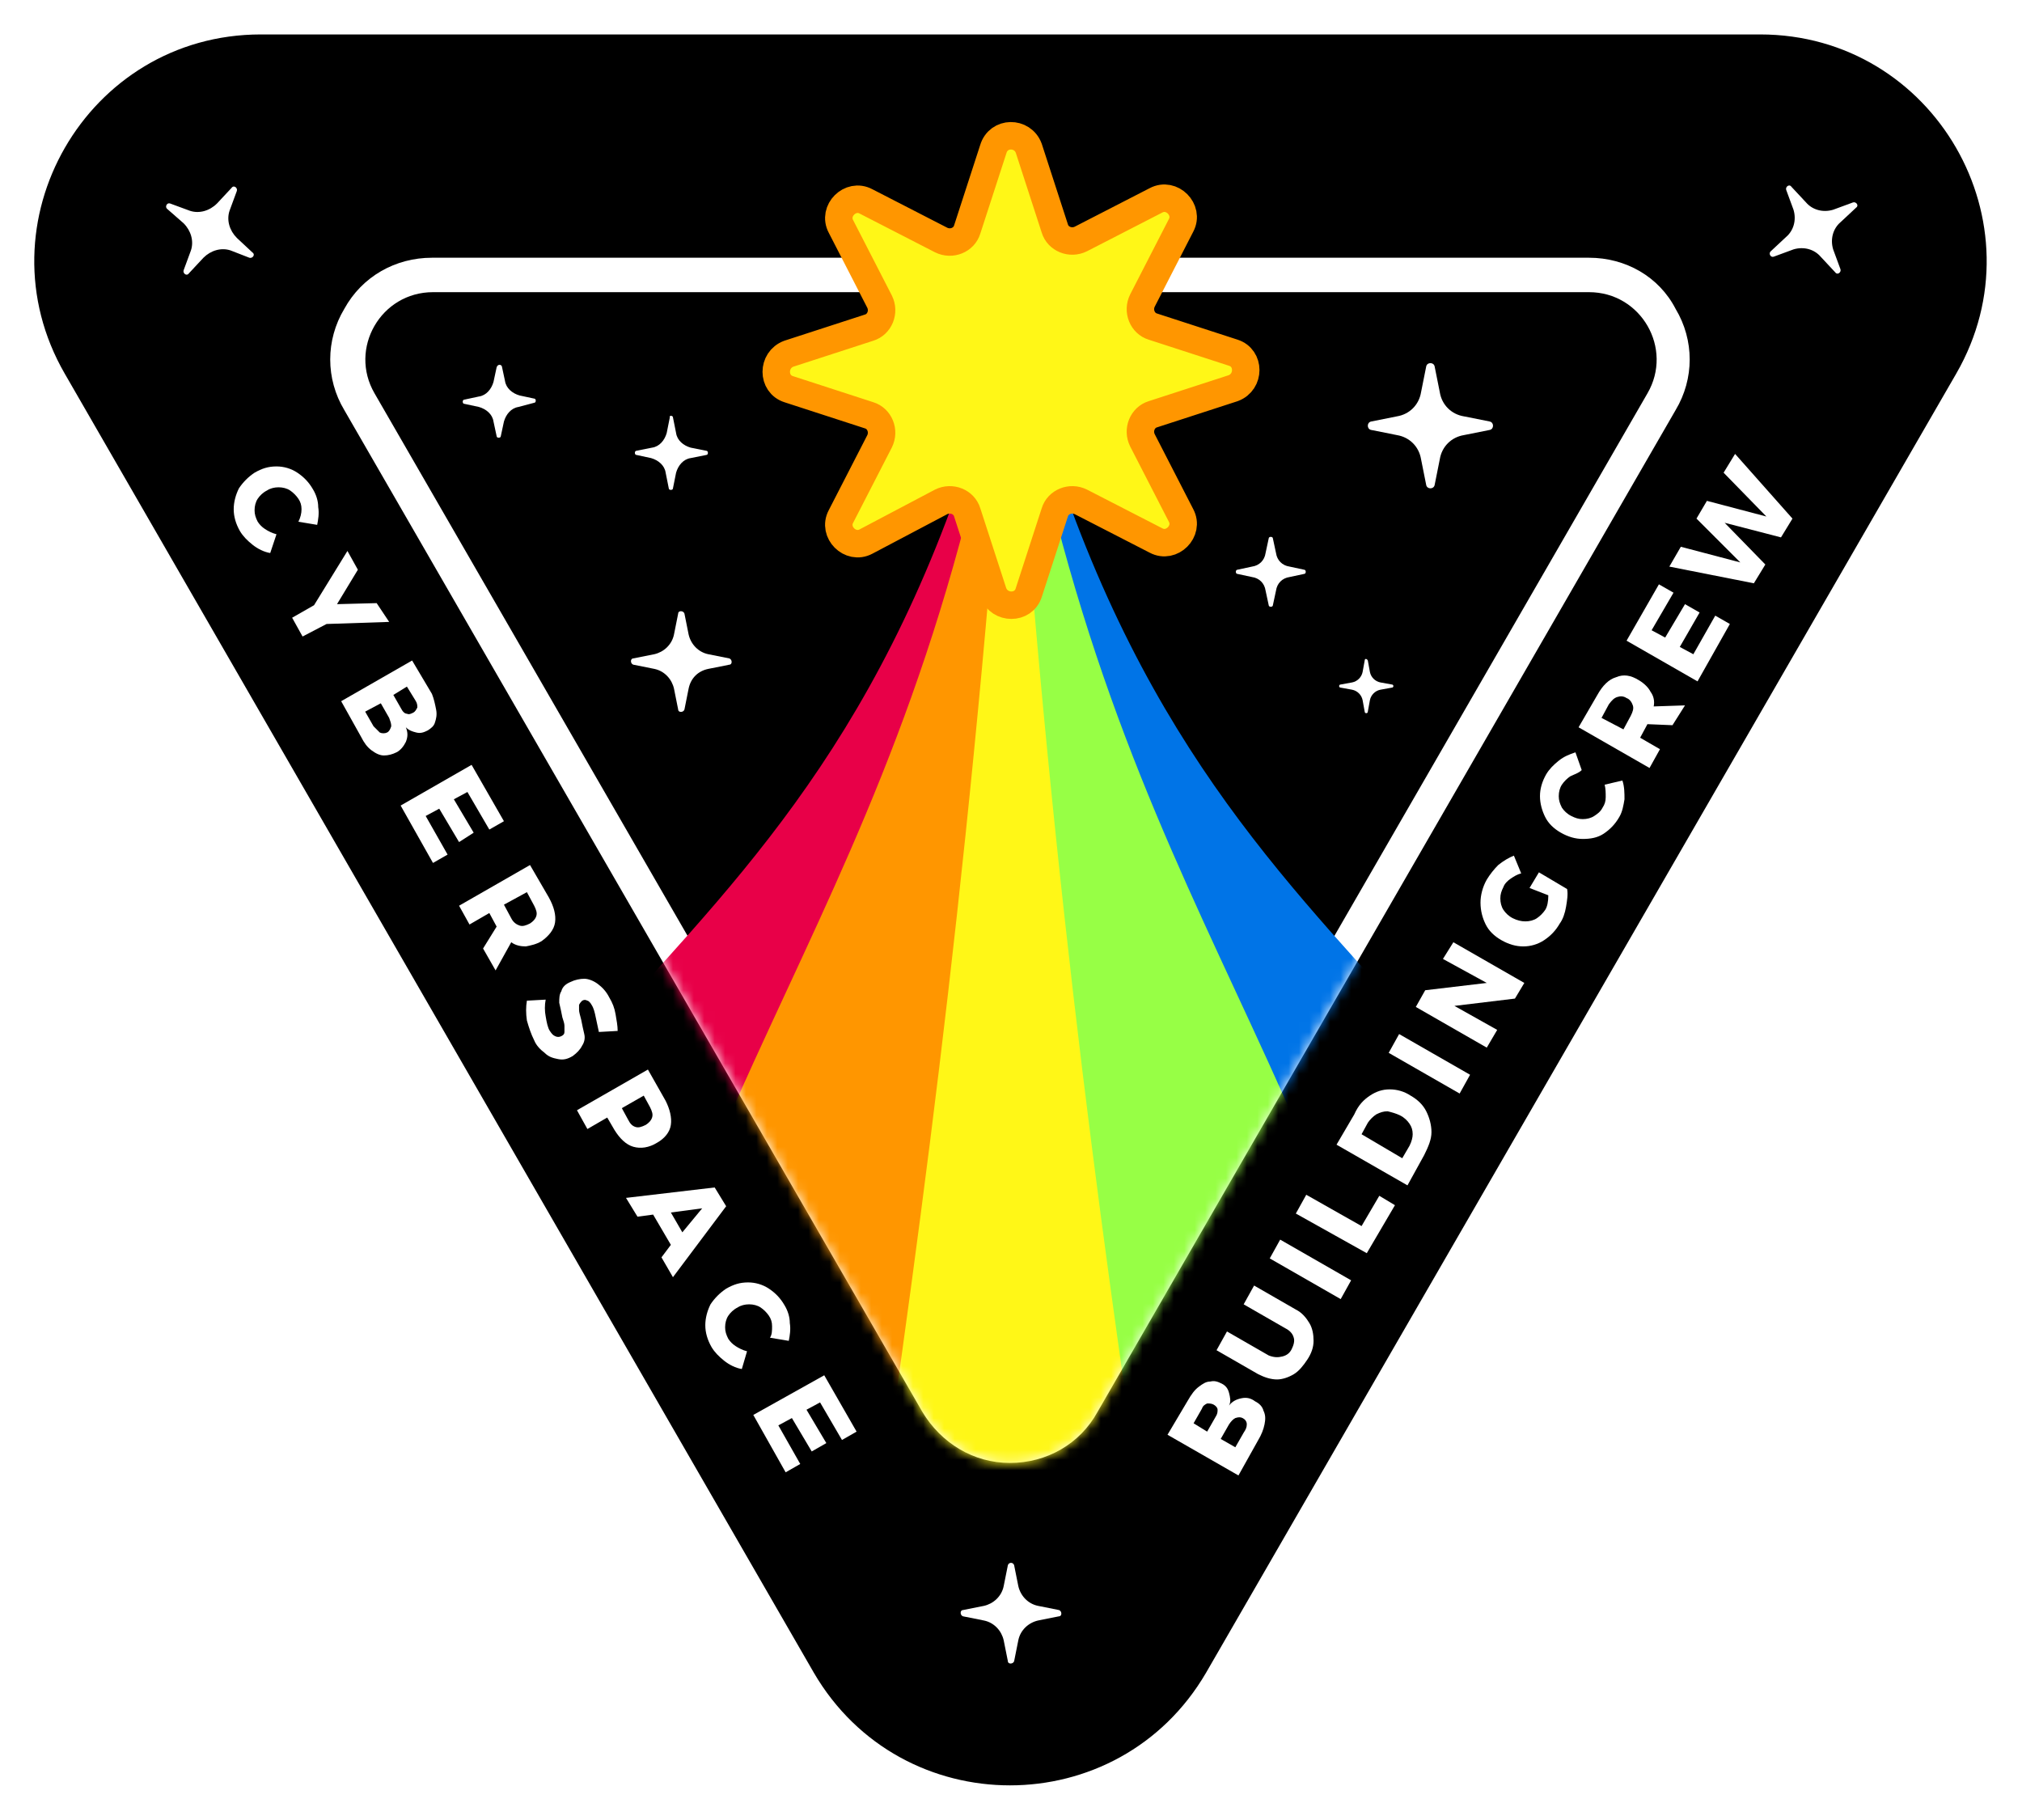 <?xml version="1.0" encoding="utf-8"?>
<!-- Generator: Adobe Illustrator 23.0.2, SVG Export Plug-In . SVG Version: 6.00 Build 0)  -->
<svg version="1.1" id="Calque_1" xmlns="http://www.w3.org/2000/svg" xmlns:xlink="http://www.w3.org/1999/xlink" x="0px" y="0px"
	 width="193.8px" height="174.4px" viewBox="0 0 193.8 174.4" style="enable-background:new 0 0 193.8 174.4;" xml:space="preserve"
	>
<style type="text/css">
	.st0{fill:#FFFFFF;}
	.st1{filter:url(#Adobe_OpacityMaskFilter);}
	.st2{mask:url(#SVGID_1_);}
	.st3{fill:#FFF717;}
	.st4{fill:#E80048;}
	.st5{fill:#FF9600;}
	.st6{fill:#0074E7;}
	.st7{fill:#97FF45;}
	.st8{fill:#FFF717;stroke:#FF9600;stroke-width:2.632;stroke-miterlimit:10;}
</style>
<g>
	<g>
		<path d="M96.9,172.8c-8.4,0-16-4.4-20.2-11.7L4.8,36.6c-4.2-7.3-4.2-16,0-23.3C9,6,16.6,1.6,25,1.6h143.7c8.4,0,16,4.4,20.2,11.7
			s4.2,16,0,23.3l-71.9,124.5C112.9,168.4,105.3,172.8,96.9,172.8z"/>
		<path class="st0" d="M168.7,3.3c16.7,0,27.1,18.1,18.8,32.5l-71.9,124.5c-4.2,7.2-11.5,10.8-18.8,10.8s-14.6-3.6-18.8-10.8
			L6.2,35.8C-2.1,21.4,8.3,3.3,25,3.3H168.7 M168.7,0H25C16,0,7.9,4.7,3.4,12.5c-4.5,7.8-4.5,17.2,0,25l71.9,124.5
			c4.5,7.8,12.6,12.5,21.6,12.5s17.1-4.7,21.6-12.5l71.9-124.5c4.5-7.8,4.5-17.2,0-25C185.9,4.7,177.8,0,168.7,0L168.7,0z"/>
	</g>
	<g>
		<path d="M96.9,138.6c-2.9,0-5.5-1.5-7-4l-55.4-96c-1.5-2.5-1.5-5.6,0-8.1c1.5-2.5,4.1-4,7-4h110.9c2.9,0,5.5,1.5,7,4
			c1.5,2.5,1.5,5.6,0,8.1l-55.4,96C102.4,137.1,99.8,138.6,96.9,138.6z"/>
		<g>
			<path class="st0" d="M152.3,28c5,0,8.1,5.4,5.6,9.7l-55.4,96c-1.2,2.2-3.4,3.2-5.6,3.2c-2.2,0-4.3-1.1-5.6-3.2l-55.4-96
				c-2.5-4.3,0.6-9.7,5.6-9.7H152.3 M152.3,24.7H41.4c-3.5,0-6.7,1.8-8.4,4.9c-1.8,3-1.8,6.7,0,9.7l55.4,96c1.8,3,4.9,4.9,8.4,4.9
				s6.7-1.8,8.4-4.9l55.4-96c1.8-3,1.8-6.7,0-9.7C159,26.5,155.8,24.7,152.3,24.7L152.3,24.7z"/>
		</g>
	</g>
	<path class="st0" d="M64.5,40l0.3,1.5c0.1,0.7,0.7,1.2,1.4,1.4l1.5,0.3c0.2,0,0.2,0.4,0,0.4l-1.5,0.3c-0.7,0.1-1.2,0.7-1.4,1.4
		l-0.3,1.5c0,0.2-0.4,0.2-0.4,0l-0.3-1.5c-0.1-0.7-0.7-1.2-1.4-1.4L61,43.6c-0.2,0-0.2-0.4,0-0.4l1.5-0.3c0.7-0.1,1.2-0.7,1.4-1.4
		l0.3-1.5C64.1,39.8,64.5,39.8,64.5,40z"/>
	<path class="st0" d="M137.5,35.1l0.5,2.5c0.2,1.2,1.1,2.1,2.3,2.3l2.5,0.5c0.4,0.1,0.4,0.7,0,0.8l-2.5,0.5
		c-1.2,0.2-2.1,1.1-2.3,2.3l-0.5,2.5c-0.1,0.4-0.7,0.4-0.8,0l-0.5-2.5c-0.2-1.2-1.1-2.1-2.3-2.3l-2.5-0.5c-0.4-0.1-0.4-0.7,0-0.8
		l2.5-0.5c1.2-0.2,2.1-1.1,2.3-2.3l0.5-2.5C136.8,34.7,137.4,34.7,137.5,35.1z"/>
	<path class="st0" d="M131.1,63.3l0.2,1.1c0.1,0.5,0.5,0.9,1,1l1.1,0.2c0.2,0,0.2,0.3,0,0.3l-1.1,0.2c-0.5,0.1-0.9,0.5-1,1l-0.2,1.1
		c0,0.2-0.3,0.2-0.3,0l-0.2-1.1c-0.1-0.5-0.5-0.9-1-1l-1.1-0.2c-0.2,0-0.2-0.3,0-0.3l1.1-0.2c0.5-0.1,0.9-0.5,1-1l0.2-1.1
		C130.8,63.1,131,63.1,131.1,63.3z"/>
	<path class="st0" d="M122,51.6l0.3,1.4c0.1,0.7,0.6,1.2,1.3,1.3l1.4,0.3c0.2,0,0.2,0.4,0,0.4l-1.4,0.3c-0.7,0.1-1.2,0.6-1.3,1.3
		L122,58c0,0.2-0.4,0.2-0.4,0l-0.3-1.4c-0.1-0.7-0.6-1.2-1.3-1.3l-1.4-0.3c-0.2,0-0.2-0.4,0-0.4l1.4-0.3c0.7-0.1,1.2-0.6,1.3-1.3
		l0.3-1.4C121.6,51.4,122,51.4,122,51.6z"/>
	<path class="st0" d="M48.1,35.1l0.3,1.4c0.1,0.7,0.7,1.2,1.4,1.4l1.4,0.3c0.2,0,0.2,0.4,0,0.4L49.7,39c-0.7,0.1-1.2,0.7-1.4,1.4
		l-0.3,1.4c0,0.2-0.4,0.2-0.4,0l-0.3-1.4c-0.1-0.7-0.7-1.2-1.4-1.4l-1.4-0.3c-0.2,0-0.2-0.4,0-0.4l1.4-0.3c0.7-0.1,1.2-0.7,1.4-1.4
		l0.3-1.4C47.7,34.9,48,34.9,48.1,35.1z"/>
	<path class="st0" d="M65.6,58.8l0.4,2c0.2,0.9,0.9,1.7,1.9,1.9l2,0.4c0.3,0.1,0.3,0.6,0,0.6l-2,0.4C66.9,64.3,66.2,65,66,66l-0.4,2
		c-0.1,0.3-0.6,0.3-0.6,0l-0.4-2c-0.2-0.9-0.9-1.7-1.9-1.9l-2-0.4c-0.3-0.1-0.3-0.6,0-0.6l2-0.4c0.9-0.2,1.7-0.9,1.9-1.9l0.4-2
		C65,58.5,65.5,58.5,65.6,58.8z"/>
	<path class="st0" d="M97.2,150l0.4,2c0.2,0.9,0.9,1.7,1.9,1.9l2,0.4c0.3,0.1,0.3,0.6,0,0.6l-2,0.4c-0.9,0.2-1.7,0.9-1.9,1.9l-0.4,2
		c-0.1,0.3-0.6,0.3-0.6,0l-0.4-2c-0.2-0.9-0.9-1.7-1.9-1.9l-2-0.4c-0.3-0.1-0.3-0.6,0-0.6l2-0.4c0.9-0.2,1.7-0.9,1.9-1.9l0.4-2
		C96.7,149.7,97.1,149.7,97.2,150z"/>
	<defs>
		<filter id="Adobe_OpacityMaskFilter" filterUnits="userSpaceOnUse" x="25" y="29.4" width="143.7" height="131.5">
			<feColorMatrix  type="matrix" values="1 0 0 0 0  0 1 0 0 0  0 0 1 0 0  0 0 0 1 0"/>
		</filter>
	</defs>
	<mask maskUnits="userSpaceOnUse" x="25" y="29.4" width="143.7" height="131.5" id="SVGID_1_">
		<g class="st1">
			<g>
				<path class="st0" d="M96.9,138.6c-2.9,0-5.5-1.5-7-4l-55.4-96c-1.5-2.5-1.5-5.6,0-8.1c1.5-2.5,4.1-4,7-4h110.9
					c2.9,0,5.5,1.5,7,4c1.5,2.5,1.5,5.6,0,8.1l-55.4,96C102.4,137.1,99.8,138.6,96.9,138.6z"/>
				<path d="M152.3,28c5,0,8.1,5.4,5.6,9.7l-55.4,96c-1.2,2.2-3.4,3.2-5.6,3.2c-2.2,0-4.3-1.1-5.6-3.2l-55.4-96
					c-2.5-4.3,0.6-9.7,5.6-9.7H152.3 M152.3,24.7H41.4c-3.5,0-6.7,1.8-8.4,4.9c-1.8,3-1.8,6.7,0,9.7l55.4,96c1.8,3,4.9,4.9,8.4,4.9
					s6.7-1.8,8.4-4.9l55.4-96c1.8-3,1.8-6.7,0-9.7C159,26.5,155.8,24.7,152.3,24.7L152.3,24.7z"/>
			</g>
		</g>
	</mask>
	<g class="st2">
		<path class="st3" d="M111.3,160.9c-6.7-10.5-22.1-10.5-28.7,0c3.3-49.6,8.9-92.4,14.4-131.5l0,0
			C102.4,68.5,107.9,111.3,111.3,160.9z"/>
		<path class="st4" d="M52.7,141.9c-10.9,2.1-21,8.4-27.7,19c16.7-70.7,55.2-60.8,71.9-131.5l0,0C86.9,89.6,69,107,52.7,141.9z"/>
		<path class="st5" d="M83.5,150.3c-10.5-3.5-23,0-29.7,10.5c10-60.2,33.1-71.3,43.1-131.5l0,0C93.5,79,88.7,114.8,83.5,150.3z"/>
		<path class="st6" d="M141,141.9c10.9,2.1,21,8.4,27.7,19C152,90.2,113.6,100.1,96.9,29.4l0,0C106.9,89.6,124.8,107,141,141.9z"/>
		<path class="st7" d="M110.3,150.3c10.5-3.5,23,0,29.7,10.5c-10-60.2-33.1-71.3-43.1-131.5l0,0C100.2,79,105,114.8,110.3,150.3z"/>
	</g>
	<path class="st8" d="M98.6,14.2l2.5,7.7c0.3,1,1.5,1.5,2.5,1l7.2-3.7c1.5-0.8,3.2,0.9,2.4,2.4l-3.7,7.2c-0.5,1,0,2.2,1,2.5l7.7,2.5
		c1.6,0.5,1.6,2.8,0,3.4l-7.7,2.5c-1,0.3-1.5,1.5-1,2.5l3.7,7.2c0.8,1.5-0.9,3.2-2.4,2.4l-7.2-3.7c-1-0.5-2.2,0-2.5,1l-2.5,7.7
		c-0.5,1.6-2.8,1.6-3.4,0l-2.5-7.7c-0.3-1-1.5-1.5-2.5-1L83,51.9c-1.5,0.8-3.2-0.9-2.4-2.4l3.7-7.2c0.5-1,0-2.2-1-2.5l-7.7-2.5
		c-1.6-0.5-1.6-2.8,0-3.4l7.7-2.5c1-0.3,1.5-1.5,1-2.5l-3.7-7.2c-0.8-1.5,0.9-3.2,2.4-2.4l7.2,3.7c1,0.5,2.2,0,2.5-1l2.5-7.7
		C95.7,12.6,98,12.6,98.6,14.2z"/>
	<g>
		<g>
			<path class="st0" d="M28.9,48.8c0-0.4-0.1-0.7-0.3-1c-0.2-0.3-0.5-0.6-0.8-0.8c-0.3-0.2-0.7-0.3-1.1-0.3s-0.8,0.1-1.1,0.3
				c-0.4,0.2-0.7,0.5-0.9,0.8c-0.2,0.3-0.3,0.7-0.3,1.1c0,0.4,0.1,0.7,0.3,1.1c0.2,0.3,0.4,0.5,0.7,0.7c0.3,0.2,0.7,0.4,1.1,0.5
				L25.9,53c-0.6-0.1-1.2-0.4-1.7-0.8c-0.5-0.4-0.9-0.8-1.2-1.3c-0.4-0.7-0.6-1.4-0.6-2.1c0-0.7,0.2-1.4,0.5-2
				c0.4-0.6,0.9-1.1,1.5-1.5c0.7-0.4,1.3-0.6,2.1-0.6c0.7,0,1.4,0.2,2,0.6c0.6,0.4,1.1,0.9,1.5,1.6c0.3,0.5,0.5,1.1,0.5,1.7
				c0.1,0.6,0,1.2-0.1,1.7L28.6,50C28.8,49.6,28.9,49.2,28.9,48.8z"/>
			<path class="st0" d="M37.3,59.6l-6,0.2L29,61l-1-1.8l2.1-1.2l3.2-5.2l1,1.8l-2,3.3l3.8-0.1L37.3,59.6z"/>
			<path class="st0" d="M41.8,68c0.1,0.5,0,0.9-0.1,1.2c-0.1,0.4-0.4,0.6-0.7,0.8c-0.4,0.2-0.7,0.3-1.1,0.2c-0.4-0.1-0.7-0.2-1-0.5
				c0.2,0.5,0.2,0.9,0,1.4c-0.2,0.4-0.5,0.8-0.9,1c-0.4,0.2-0.8,0.3-1.2,0.3c-0.4,0-0.8-0.2-1.2-0.5c-0.4-0.3-0.7-0.7-1-1.3
				l-1.9-3.4l6.8-3.9l1.9,3.2C41.6,67,41.7,67.5,41.8,68z M36.4,70.2c0.2,0.1,0.5,0.1,0.7,0c0.2-0.1,0.3-0.3,0.4-0.6
				c0-0.3-0.1-0.5-0.2-0.8l-0.8-1.4L35,68.2l0.8,1.4C36,69.8,36.2,70,36.4,70.2z M39,68.4c0.2,0.1,0.4,0,0.6-0.1
				c0.2-0.1,0.3-0.3,0.4-0.5c0-0.2,0-0.4-0.2-0.7L39,65.8l-1.3,0.8l0.8,1.4C38.6,68.2,38.8,68.4,39,68.4z"/>
			<path class="st0" d="M45.2,73.3l3.1,5.4l-1.4,0.8l-2.1-3.6l-1.3,0.7l1.9,3.2L44,80.7l-1.9-3.2l-1.3,0.7l2.1,3.7l-1.4,0.8
				l-3.1-5.5L45.2,73.3z"/>
			<path class="st0" d="M46.3,90.9l1.3-2.1l0,0l-0.7-1.3L45,88.6l-1-1.8l6.8-3.9l1.8,3.1c0.5,0.9,0.7,1.7,0.6,2.4
				c-0.1,0.7-0.6,1.3-1.3,1.8c-0.5,0.3-1,0.4-1.5,0.5c-0.5,0-1-0.1-1.4-0.4L47.5,93L46.3,90.9z M48.3,86.7L49,88
				c0.2,0.4,0.5,0.6,0.8,0.7c0.3,0.1,0.6,0,1-0.2c0.3-0.2,0.5-0.4,0.6-0.7c0.1-0.3,0-0.6-0.2-1l-0.7-1.3L48.3,86.7z"/>
			<path class="st0" d="M57.1,97.5c-0.1-0.5-0.2-0.9-0.4-1.2c-0.1-0.2-0.3-0.4-0.4-0.4c-0.2-0.1-0.3-0.1-0.5,0
				c-0.1,0.1-0.2,0.2-0.3,0.4c0,0.2,0,0.4,0,0.5c0,0.2,0.1,0.5,0.2,0.9c0.1,0.5,0.2,1,0.3,1.4s0,0.8-0.2,1.1c-0.2,0.4-0.5,0.7-0.9,1
				c-0.5,0.3-0.9,0.4-1.4,0.3c-0.5-0.1-0.9-0.2-1.3-0.6c-0.4-0.3-0.8-0.7-1-1.2c-0.3-0.6-0.5-1.2-0.7-1.9c-0.1-0.7-0.1-1.3,0-1.9
				l1.8-0.1c-0.1,0.5-0.1,1.1,0,1.6c0.1,0.6,0.2,1.1,0.4,1.4c0.2,0.3,0.3,0.4,0.5,0.5c0.2,0.1,0.4,0.1,0.6,0
				c0.2-0.1,0.3-0.2,0.3-0.4c0-0.2,0-0.4,0-0.6c0-0.2-0.1-0.5-0.2-0.8c-0.1-0.5-0.2-1-0.3-1.4c0-0.4,0-0.8,0.2-1.1
				c0.1-0.4,0.4-0.7,0.9-0.9c0.4-0.2,0.9-0.3,1.3-0.3c0.4,0,0.9,0.2,1.3,0.5c0.4,0.3,0.8,0.7,1.1,1.3c0.3,0.5,0.5,1,0.6,1.6
				c0.1,0.6,0.2,1.1,0.2,1.6l-1.8,0.1C57.3,98.4,57.2,98,57.1,97.5z"/>
			<path class="st0" d="M64.3,107.8c-0.1,0.7-0.6,1.3-1.3,1.7c-0.8,0.5-1.6,0.6-2.3,0.4c-0.7-0.2-1.3-0.8-1.8-1.6l-0.7-1.2l-1.9,1.1
				l-1-1.8l6.8-3.9l1.7,3C64.2,106.3,64.4,107.1,64.3,107.8z M60.9,108c0.3,0.1,0.6,0,1-0.2c0.3-0.2,0.5-0.4,0.6-0.7
				c0.1-0.3,0-0.6-0.2-1l-0.6-1.1l-2.1,1.2l0.6,1.1C60.4,107.7,60.6,107.9,60.9,108z"/>
			<path class="st0" d="M63.4,120.5l0.9-1.2l-1.7-2.9l-1.5,0.2l-1.1-1.8l8.5-1l1.1,1.8l-5.1,6.8L63.4,120.5z M64.3,116.2l1.1,1.9
				l1.9-2.3L64.3,116.2z"/>
			<path class="st0" d="M74,127.1c0-0.4-0.1-0.7-0.3-1c-0.2-0.3-0.5-0.6-0.8-0.8c-0.3-0.2-0.7-0.3-1.1-0.3c-0.4,0-0.8,0.1-1.1,0.3
				c-0.4,0.2-0.7,0.5-0.9,0.8c-0.2,0.3-0.3,0.7-0.3,1.1c0,0.4,0.1,0.7,0.3,1.1c0.2,0.3,0.4,0.5,0.7,0.7c0.3,0.2,0.7,0.4,1.1,0.5
				l-0.5,1.7c-0.6-0.1-1.2-0.4-1.7-0.8c-0.5-0.4-0.9-0.8-1.2-1.3c-0.4-0.7-0.6-1.4-0.6-2.1c0-0.7,0.2-1.4,0.5-2
				c0.4-0.6,0.9-1.1,1.5-1.5c0.7-0.4,1.3-0.6,2.1-0.6c0.7,0,1.4,0.2,2,0.6c0.6,0.4,1.1,0.9,1.5,1.6c0.3,0.5,0.5,1.1,0.5,1.7
				c0.1,0.6,0,1.2-0.1,1.7l-1.8-0.3C74,127.9,74,127.5,74,127.1z"/>
			<path class="st0" d="M79,131.8l3.1,5.4l-1.4,0.8l-2.1-3.6l-1.3,0.7l1.9,3.2l-1.4,0.8l-1.9-3.2l-1.3,0.7l2.1,3.7l-1.4,0.8
				l-3.1-5.5L79,131.8z"/>
		</g>
	</g>
	<g>
		<g>
			<path class="st0" d="M114.9,132.9c0.4-0.3,0.7-0.5,1.1-0.5c0.4-0.1,0.7,0,1.1,0.2c0.4,0.2,0.6,0.5,0.7,0.9c0.1,0.4,0.2,0.8,0,1.2
				c0.3-0.4,0.7-0.6,1.2-0.7c0.5-0.1,0.9,0,1.3,0.3c0.4,0.2,0.7,0.5,0.8,0.9c0.2,0.4,0.2,0.8,0.1,1.3c-0.1,0.5-0.3,1-0.6,1.5
				l-1.9,3.4l-6.8-3.9l1.9-3.2C114.2,133.6,114.5,133.2,114.9,132.9z M116.7,135.1c0-0.2-0.2-0.4-0.4-0.5c-0.2-0.1-0.4-0.1-0.6-0.1
				c-0.2,0.1-0.4,0.2-0.5,0.5l-0.8,1.4l1.3,0.8l0.8-1.4C116.7,135.5,116.7,135.3,116.7,135.1z M119.5,136.5c0-0.3-0.2-0.5-0.4-0.6
				c-0.2-0.1-0.4-0.1-0.7,0c-0.2,0.1-0.4,0.3-0.6,0.6l-0.8,1.4l1.4,0.8l0.8-1.4C119.4,137,119.5,136.8,119.5,136.5z"/>
			<path class="st0" d="M122.9,130c0.4-0.1,0.7-0.3,0.9-0.7c0.2-0.4,0.3-0.8,0.2-1.1c-0.1-0.4-0.4-0.7-0.8-0.9l-4-2.3l1-1.8l4,2.3
				c0.6,0.3,1,0.8,1.3,1.3c0.3,0.5,0.4,1.1,0.4,1.7c0,0.6-0.2,1.2-0.6,1.8s-0.8,1.1-1.3,1.4c-0.5,0.3-1.1,0.5-1.6,0.5
				c-0.6,0-1.2-0.2-1.8-0.5l-4-2.3l1-1.8l4,2.3C122.1,130.1,122.5,130.1,122.9,130z"/>
			<path class="st0" d="M121.7,120.6l1-1.8l6.8,3.9l-1,1.8L121.7,120.6z"/>
			<path class="st0" d="M124.2,116.3l1-1.8l5.3,3l1.7-2.9l1.5,0.9l-2.7,4.6L124.2,116.3z"/>
			<path class="st0" d="M131.3,105c0.6-0.4,1.2-0.6,1.9-0.6c0.7,0,1.4,0.2,2,0.6c0.7,0.4,1.2,0.9,1.5,1.5c0.3,0.6,0.5,1.3,0.5,2
				c0,0.7-0.3,1.4-0.7,2.2l-1.6,2.9l-6.8-3.9l1.7-2.9C130.2,105.9,130.7,105.4,131.3,105z M135.4,108.7c0-0.4-0.1-0.7-0.3-1
				c-0.2-0.3-0.5-0.6-0.9-0.8c-0.4-0.2-0.8-0.3-1.2-0.4c-0.4,0-0.7,0.1-1.1,0.3c-0.3,0.2-0.6,0.5-0.8,0.8l-0.6,1.1l3.9,2.3l0.7-1.2
				C135.3,109.4,135.4,109,135.4,108.7z"/>
			<path class="st0" d="M133.1,100.9l1-1.8l6.8,3.9l-1,1.8L133.1,100.9z"/>
			<path class="st0" d="M138.3,91.9l1-1.6l6.8,3.9l-0.9,1.5l-5.8,0.7l4.1,2.3l-1,1.7l-6.8-3.9l0.9-1.6l5.9-0.7L138.3,91.9z"/>
			<path class="st0" d="M146.6,85.1l0.9-1.5l2.7,1.6c0.1,0.5,0,1.1-0.1,1.7c-0.1,0.6-0.3,1.2-0.6,1.6c-0.4,0.7-0.9,1.2-1.5,1.6
				c-0.6,0.4-1.3,0.6-2,0.6c-0.7,0-1.4-0.2-2.1-0.6c-0.7-0.4-1.2-0.9-1.5-1.5c-0.3-0.6-0.5-1.3-0.5-2.1c0-0.7,0.2-1.5,0.6-2.2
				c0.3-0.5,0.7-1,1.1-1.4c0.5-0.4,1-0.7,1.5-0.9l0.7,1.7c-0.4,0.1-0.7,0.3-1,0.5c-0.3,0.2-0.6,0.5-0.7,0.8
				c-0.2,0.4-0.3,0.7-0.3,1.1c0,0.4,0.1,0.8,0.3,1.1c0.2,0.3,0.5,0.6,0.9,0.8c0.4,0.2,0.8,0.3,1.2,0.3c0.4,0,0.8-0.1,1.1-0.3
				c0.3-0.2,0.6-0.5,0.8-0.8c0.2-0.3,0.3-0.8,0.3-1.4L146.6,85.1z"/>
			<path class="st0" d="M150.5,74.4c-0.3,0.2-0.6,0.5-0.8,0.8c-0.2,0.3-0.3,0.7-0.3,1.1c0,0.4,0.1,0.7,0.3,1.1
				c0.2,0.3,0.5,0.6,0.9,0.8c0.4,0.2,0.7,0.3,1.1,0.3c0.4,0,0.8-0.1,1.1-0.3c0.3-0.2,0.6-0.4,0.8-0.8c0.2-0.3,0.3-0.6,0.3-1
				c0-0.4,0-0.8-0.1-1.2l1.7-0.4c0.2,0.6,0.2,1.2,0.2,1.8c-0.1,0.6-0.2,1.2-0.5,1.7c-0.4,0.7-0.9,1.2-1.5,1.6
				c-0.6,0.4-1.3,0.5-2,0.5c-0.7,0-1.4-0.2-2.1-0.6c-0.7-0.4-1.2-0.9-1.5-1.5c-0.3-0.6-0.5-1.3-0.5-2c0-0.7,0.2-1.4,0.6-2.1
				c0.3-0.5,0.7-0.9,1.2-1.3c0.5-0.4,1-0.6,1.6-0.8l0.6,1.7C151.3,74.1,150.9,74.2,150.5,74.4z"/>
			<path class="st0" d="M160.3,69.5l-2.4-0.1l0,0l-0.7,1.3l1.9,1.1l-1,1.8l-6.8-3.9l1.8-3.1c0.5-0.9,1.1-1.5,1.8-1.7
				c0.7-0.3,1.4-0.2,2.2,0.3c0.5,0.3,0.9,0.7,1.1,1.1c0.3,0.4,0.4,0.9,0.3,1.4l3-0.1L160.3,69.5z M155.6,69.9l0.7-1.3
				c0.2-0.4,0.3-0.7,0.2-1c-0.1-0.3-0.3-0.6-0.6-0.7c-0.3-0.2-0.6-0.2-0.9-0.1c-0.3,0.1-0.5,0.3-0.8,0.7l-0.7,1.3L155.6,69.9z"/>
			<path class="st0" d="M155.9,61.4L159,56l1.4,0.8l-2.1,3.6l1.3,0.7l1.9-3.2l1.4,0.8L161,62l1.3,0.7l2.1-3.7l1.4,0.8l-3.1,5.5
				L155.9,61.4z"/>
			<path class="st0" d="M165.2,45.3l1.1-1.8l5.5,6.2l-1.1,1.8l-5.4-1.4l3.9,4l-1.1,1.8l-8.1-1.6l1.1-1.9l5.7,1.5l-4.2-4.2l1-1.7
				l5.7,1.5L165.2,45.3z"/>
		</g>
	</g>
	<path class="st0" d="M16.3,19.5l1.9,0.7c0.9,0.3,1.9,0,2.6-0.7l1.4-1.5c0.2-0.3,0.6,0,0.5,0.3l-0.7,1.9c-0.3,0.9,0,1.9,0.7,2.6
		l1.5,1.4c0.3,0.2,0,0.6-0.3,0.5L22.1,24c-0.9-0.3-1.9,0-2.6,0.7l-1.4,1.5c-0.2,0.3-0.6,0-0.5-0.3l0.7-1.9c0.3-0.9,0-1.9-0.7-2.6
		L16,20C15.8,19.8,16,19.4,16.3,19.5z"/>
	<path class="st0" d="M169.7,24.1l1.5-1.4c0.7-0.6,1-1.6,0.7-2.6l-0.7-1.9c-0.1-0.3,0.3-0.6,0.5-0.3l1.4,1.5c0.6,0.7,1.6,1,2.6,0.7
		l1.9-0.7c0.3-0.1,0.6,0.3,0.3,0.5l-1.5,1.4c-0.7,0.6-1,1.6-0.7,2.6l0.7,1.9c0.1,0.3-0.3,0.6-0.5,0.3l-1.4-1.5
		c-0.6-0.7-1.6-1-2.6-0.7l-1.9,0.7C169.7,24.7,169.5,24.3,169.7,24.1z"/>
</g>
</svg>
